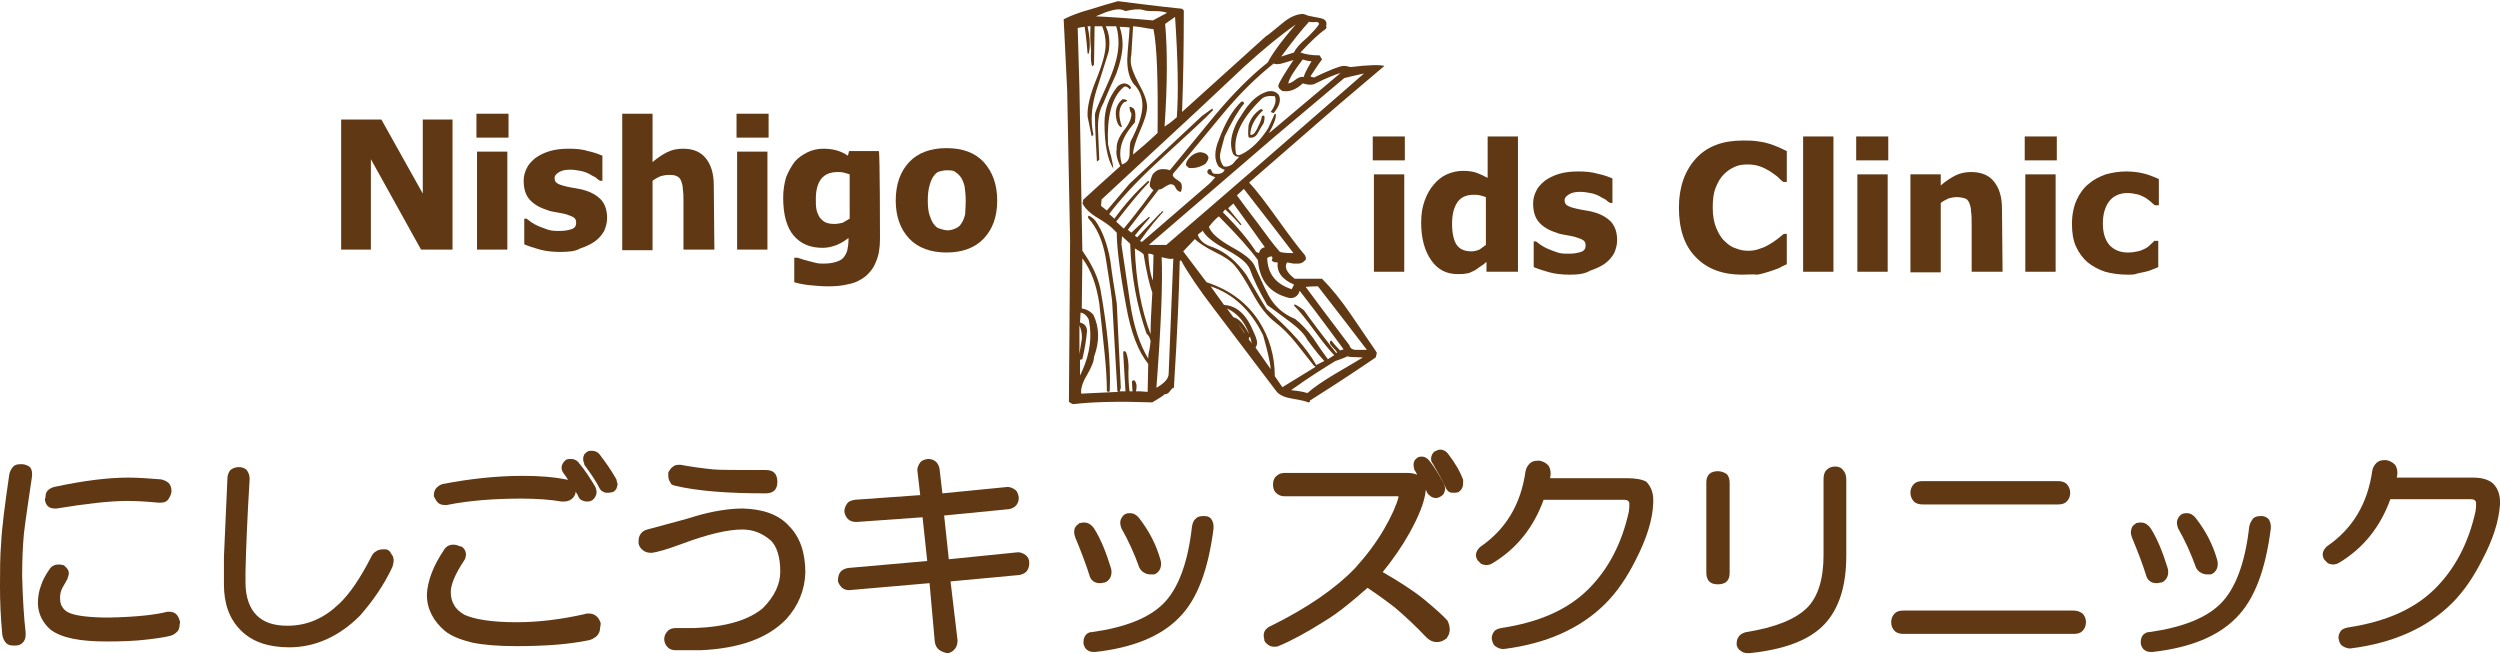 <?xml version="1.0" encoding="utf-8"?>
<!-- Generator: Adobe Illustrator 27.9.6, SVG Export Plug-In . SVG Version: 9.03 Build 54986)  -->
<svg version="1.1" id="レイヤー_1" xmlns="http://www.w3.org/2000/svg" xmlns:xlink="http://www.w3.org/1999/xlink" x="0px"
	 y="0px" viewBox="0 0 428.7 112.1" style="enable-background:new 0 0 428.7 112.1;" xml:space="preserve">
<style type="text/css">
	.st0{fill:#603813;}
</style>
<g>
	<g>
		<path class="st0" d="M3.8,79.6L3.8,79.6l-0.3,0c-0.5,0-1,0.1-1.3,0.5c-0.3,0.3-0.5,0.8-0.6,1.2l0,0c-0.8,5.5-1.3,9.4-1.4,11.8
			C0,95.4,0,97.9,0,100.6c0,2.5,0.1,5.2,0.4,8.3v0v0c0.1,0.5,0.3,1,0.6,1.3c0.3,0.4,0.8,0.5,1.3,0.5l0.2,0l0,0h0h0.1l0,0
			c0.5,0,0.9-0.1,1.3-0.5c0.4-0.4,0.5-0.9,0.5-1.4l0-0.3l0,0l0,0c-0.3-2.6-0.5-5.8-0.6-9.7c0-2.7,0.1-5.1,0.3-7.3
			c0.3-2.5,0.8-5.8,1.4-9.9v0v0l0-0.3c0-0.5-0.1-1-0.5-1.3C4.7,79.8,4.2,79.6,3.8,79.6z"/>
		<path class="st0" d="M25,109.6L25,109.6L25,109.6z"/>
		<path class="st0" d="M7.7,85.6L7.7,85.6L7.7,85.6L7.7,85.6c0,0.4,0.2,0.9,0.5,1.2c0.3,0.3,0.8,0.4,1.2,0.4l0.3,0h0h0
			c4.9-0.8,9-1.3,12.2-1.3c1.4,0,3.2,0.1,5.3,0.3l0,0l0.3,0c0.5,0,1-0.1,1.3-0.5s0.5-0.8,0.6-1.3l0,0l0,0l0,0l0,0l0-0.3
			c0-0.5-0.2-1-0.5-1.3c-0.4-0.3-0.8-0.5-1.3-0.6l0,0h0c-2.4-0.2-4.2-0.3-5.6-0.3c-3.4,0-7.6,0.5-12.7,1.6h0h0
			c-0.4,0.1-0.8,0.3-1.1,0.6c-0.3,0.3-0.4,0.7-0.4,1.2L7.7,85.6L7.7,85.6z"/>
		<path class="st0" d="M30.8,106.4c-0.1-0.4-0.3-0.8-0.6-1.1c-0.3-0.3-0.8-0.4-1.2-0.4l-0.3,0h0l0,0c-1.9,0.5-5.2,0.9-10,1
			c-3.3,0-5.7-0.3-6.8-0.8c-0.5-0.2-0.9-0.5-1.2-1c-0.3-0.4-0.4-0.9-0.4-1.6c0-0.6,0.1-1.1,0.4-1.7c0.4-0.7,0.7-1.2,0.9-1.6l0,0
			l0-0.1c0.1-0.3,0.2-0.5,0.2-0.8c0-0.3-0.1-0.6-0.3-0.8c-0.2-0.3-0.4-0.4-0.6-0.6l-0.1,0l-0.1,0c-0.2-0.1-0.4-0.1-0.7-0.1
			c-0.6,0-1.2,0.3-1.5,0.8v0l0,0c-0.7,1-1.2,1.9-1.5,2.9l0,0c0,0,0,0,0,0v0l0,0c-0.3,0.8-0.5,1.8-0.5,2.9c0,1.8,0.8,3.4,2.2,4.6l0,0
			l0,0c1.9,1.4,5,2,9.6,2c2.7,0,4.9-0.1,6.6-0.3l0,0c1.8-0.2,3.3-0.4,4.4-0.7h0h0c0.4-0.1,0.8-0.4,1.1-0.7c0.3-0.3,0.4-0.8,0.4-1.2
			C30.9,106.8,30.9,106.6,30.8,106.4L30.8,106.4z"/>
		<path class="st0" d="M66.2,94.2L66.2,94.2l-0.1,0l-0.4,0c-0.5,0-0.9,0.1-1.3,0.4c-0.4,0.2-0.6,0.6-0.8,1l0,0
			c-1.8,3.5-3.6,6.2-5.4,7.9l0,0l0,0c-2.6,2.5-5.5,3.8-8.9,3.8c-2.4,0-4.1-0.6-5.3-1.8l0,0c-1.2-1.2-1.9-3.1-1.9-5.6v-2
			c0.1-4,0.3-9.1,0.7-15.6l0,0l0-0.3c0-0.5-0.2-1-0.5-1.4c-0.4-0.4-0.9-0.5-1.4-0.5c-0.5,0-1,0.2-1.4,0.5C39.2,81,39,81.5,39,82v0v0
			l-0.6,13.5v4.7c0,3.3,0.9,5.9,2.9,7.9c2,2,4.8,2.9,8.3,2.9c4.5,0,8.6-1.9,12.1-5.4l0,0l0,0c2.3-2.6,4.2-5.4,5.6-8.4l0,0l0,0
			c0.1-0.4,0.2-0.7,0.2-1.1c0-0.4-0.1-0.8-0.4-1.1C66.9,94.5,66.6,94.3,66.2,94.2z"/>
		<path class="st0" d="M103,106.8L103,106.8c-0.2-0.5-0.4-0.9-0.8-1.2c-0.4-0.3-0.8-0.4-1.3-0.4c-0.2,0-0.4,0-0.6,0.1h0h0
			c-4,0.9-7.9,1.4-11.7,1.4c-4.3,0-7.3-0.5-9-1.3c-0.8-0.5-1.4-1-1.7-1.6c-0.4-0.6-0.6-1.4-0.6-2.3c0-1.2,0.7-3,2.3-5.4l0,0
			c0.2-0.3,0.3-0.7,0.3-1c0-0.6-0.3-1.1-0.8-1.4l-0.1,0l-0.1,0c-0.4-0.2-0.8-0.3-1.2-0.3c-0.6,0-1.2,0.3-1.5,0.8l0,0l0,0
			c-1.9,2.8-2.9,5.4-3,7.8c0,2.4,1.1,4.5,3.1,6.2l0,0l0,0c1.1,0.9,2.7,1.5,4.7,2c2,0.4,4.5,0.6,7.5,0.6c4.9,0,9-0.3,12.4-1h0h0
			c0.6-0.1,1-0.4,1.4-0.7c0.4-0.4,0.6-0.9,0.6-1.4C103,107.2,103,107.1,103,106.8L103,106.8z"/>
		<path class="st0" d="M105.7,82.2L105.7,82.2c-0.9-1.6-1.9-3-2.9-4.3l0,0l0,0c-0.3-0.4-0.8-0.6-1.3-0.6c-0.2,0-0.5,0-0.7,0.1l0,0
			l0,0c-0.2,0.1-0.4,0.3-0.6,0.5c-0.1,0.2-0.2,0.5-0.2,0.8c0,0.3,0.1,0.6,0.2,0.9l0,0.1l0,0c1.1,1.5,2,2.8,2.6,4v0v0
			c0.1,0.2,0.3,0.5,0.6,0.6c0.3,0.2,0.5,0.2,0.8,0.2c0.2,0,0.4,0,0.7-0.1l0.1,0l0.1,0c0.3-0.2,0.5-0.4,0.6-0.6s0.2-0.6,0.2-0.9
			C105.8,82.8,105.8,82.6,105.7,82.2L105.7,82.2z"/>
		<path class="st0" d="M75.1,86.2c0.3,0.3,0.8,0.4,1.2,0.4l0.3,0h0h0c4-0.8,8.3-1.1,12.9-1.1c2.7,0,5,0.2,6.8,0.5h0h0l0.4,0
			c0.4,0,0.9-0.1,1.3-0.4c0.4-0.3,0.6-0.7,0.7-1.1l0,0v0l0-0.2c0.2,0.3,0.4,0.6,0.5,0.9v0l0,0c0.1,0.2,0.3,0.5,0.6,0.6
			s0.5,0.2,0.8,0.2c0.2,0,0.5,0,0.7-0.1l0,0l0,0c0.3-0.1,0.5-0.3,0.7-0.6c0.2-0.3,0.3-0.6,0.3-0.9c0-0.3-0.1-0.6-0.2-0.9l0,0l0,0
			c-0.9-1.5-1.8-2.9-2.9-4.2l0,0l0,0c-0.3-0.4-0.8-0.6-1.3-0.6c-0.2,0-0.5,0-0.7,0.1l-0.1,0l-0.1,0.1c-0.4,0.3-0.7,0.8-0.7,1.3
			c0,0.3,0.1,0.6,0.3,0.9l0,0l0,0c0.3,0.4,0.6,0.8,0.8,1.2c-0.1,0-0.3-0.1-0.4-0.1l0,0h0c-2-0.4-4.4-0.6-7.4-0.6
			c-4.4,0-9,0.5-13.7,1.4h0l0,0c-0.4,0.1-0.8,0.4-1.1,0.7c-0.3,0.4-0.4,0.8-0.4,1.2V85l0,0.1C74.6,85.5,74.8,85.9,75.1,86.2z"/>
		<path class="st0" d="M115.8,83.3L115.8,83.3L115.8,83.3c3.8,0.9,8.9,1.3,15.5,1.3c0.5,0,1.1-0.1,1.5-0.5c0.4-0.4,0.5-0.9,0.5-1.5
			c0-0.5-0.1-1.1-0.5-1.5c-0.4-0.4-0.9-0.5-1.5-0.5c-4.7,0-7.7,0-8.9-0.1l0,0l0,0c-2.1-0.2-4.1-0.5-5.7-0.8h0h0l-0.3,0
			c-0.4,0-0.8,0.1-1.1,0.4c-0.3,0.2-0.5,0.6-0.7,0.9l0,0.1l0,0.1l0,0.4c0,0.4,0.1,0.8,0.4,1.2C115,83,115.3,83.2,115.8,83.3z"/>
		<path class="st0" d="M127.4,87.2L127.4,87.2L127.4,87.2c-2.3,0-5,0.4-8.1,1.3h0h0c-1.5,0.5-4.3,1.2-8.3,2.3l0,0
			c-0.4,0.1-0.8,0.3-1.1,0.7c-0.3,0.4-0.4,0.8-0.4,1.3l0,0.4v0l0,0c0.1,0.5,0.4,0.9,0.8,1.2c0.4,0.3,0.9,0.4,1.4,0.4h0h0
			c1-0.1,2.7-0.6,5.4-1.6l0,0l0,0c4.3-1.6,7.7-2.4,10.2-2.4c1.8,0,3.4,0.6,4.9,1.9c1,1,1.6,2.8,1.6,5.3c0,2.2-1,4.3-3,6.3
			c-2.4,2-6.2,3.2-11.7,3.4h-3.2c-0.5,0-1,0.1-1.4,0.5c-0.4,0.4-0.6,0.9-0.6,1.4c0,0.5,0.2,1,0.6,1.4c0.4,0.4,0.9,0.5,1.4,0.5h4.3h0
			c6.5-0.3,11.4-2,14.6-5.3l0,0v0c2.1-2.3,3.2-5,3.3-8v0v0c0-3.4-0.9-6.1-2.8-8C133.5,88.2,130.8,87.3,127.4,87.2z"/>
		<path class="st0" d="M175.9,95.2c-0.4-0.3-0.9-0.5-1.3-0.5h0l-11.9,1.2l-0.8-7.5l11.2-1.1h0c0.4-0.1,0.9-0.3,1.2-0.7
			c0.3-0.4,0.4-0.8,0.4-1.3v0v0c-0.1-0.5-0.2-1-0.6-1.3c-0.4-0.3-0.9-0.5-1.3-0.5h0l-11.2,1.1l-0.5-4.3v0c-0.1-0.4-0.3-0.9-0.7-1.2
			c-0.4-0.3-0.8-0.4-1.3-0.4h0h0c-0.5,0.1-1,0.2-1.3,0.6c-0.3,0.4-0.5,0.9-0.5,1.3v0l0.5,4.3l-11.2,0.8h0c-0.5,0.1-1,0.2-1.3,0.6
			c-0.3,0.4-0.5,0.9-0.5,1.3v0.1l0,0.1c0.1,0.5,0.3,0.9,0.6,1.2c0.3,0.3,0.8,0.5,1.3,0.5l0.3,0l0,0l11.2-0.8l0.8,7.5l-13.6,1.2h0
			c-0.5,0.1-1,0.3-1.3,0.7c-0.3,0.4-0.4,0.9-0.4,1.4v0.1l0,0.1c0.1,0.4,0.4,0.8,0.7,1.1c0.4,0.3,0.8,0.4,1.2,0.4h0l13.8-1.2
			l0.9,10.1v0c0.1,0.5,0.3,1,0.7,1.3c0.4,0.3,0.9,0.5,1.4,0.6l0.1,0l0.1,0c0.5-0.1,0.9-0.4,1.2-0.8c0.3-0.4,0.4-0.9,0.4-1.4v0
			L163,99.7l11.8-1.1h0c0.5-0.1,1-0.3,1.3-0.7c0.3-0.4,0.4-0.9,0.4-1.4v0v0C176.5,96,176.3,95.5,175.9,95.2z"/>
		<path class="st0" d="M192.3,90.6L192.3,90.6c1.2,2.1,2.2,4.3,3.1,6.8l0,0l0,0c0.2,0.3,0.4,0.6,0.8,0.8c0.3,0.2,0.7,0.3,1.1,0.3
			c0.1,0,0.3,0,0.4,0l0.1,0l0.1,0c0.4-0.1,0.7-0.4,0.9-0.7c0.2-0.3,0.3-0.7,0.3-1.1c0-0.2,0-0.4-0.1-0.7v0v0
			c-0.7-2.5-1.9-4.9-3.7-7.2v0l0,0c-0.4-0.5-0.9-0.8-1.5-0.8c-0.2,0-0.5,0-0.7,0.1l0,0l0,0c-0.3,0.1-0.5,0.3-0.7,0.6
			c-0.2,0.3-0.3,0.6-0.3,0.9C192.1,90,192.2,90.3,192.3,90.6L192.3,90.6z"/>
		<path class="st0" d="M206.6,88.5L206.6,88.5L206.6,88.5l-0.3,0c-0.5,0-1,0.1-1.3,0.5c-0.4,0.3-0.5,0.8-0.6,1.3l0,0
			c-0.7,6.3-2.4,10.7-4.9,13.2c-2.5,2.5-6.6,4.1-12.3,4.9l-0.1,0l-0.1,0c-0.4,0.1-0.7,0.3-0.9,0.6s-0.3,0.7-0.3,1l0,0.4l0,0v0
			c0.1,0.4,0.3,0.9,0.7,1.1c0.4,0.3,0.8,0.3,1.3,0.3h0h0c6.3-0.7,11.2-2.6,14.4-5.9c3.1-3.1,5-8.2,5.9-15.3l0,0l0,0l0-0.3
			c0-0.4-0.1-0.9-0.4-1.3C207.5,88.7,207.1,88.5,206.6,88.5z"/>
		<path class="st0" d="M186.8,98.6c0.1,0.4,0.3,0.8,0.6,1c0.3,0.3,0.8,0.4,1.2,0.4c0.2,0,0.4,0,0.6-0.1l0.1,0l0.1,0
			c0.4-0.1,0.7-0.4,0.9-0.7c0.2-0.3,0.3-0.7,0.3-1.1c0-0.2,0-0.4-0.1-0.7v0v0c-0.8-2.6-1.7-4.9-2.9-6.8l0,0l0,0
			c-0.2-0.3-0.4-0.5-0.7-0.7c-0.3-0.2-0.6-0.3-1-0.3c-0.2,0-0.4,0-0.7,0.1l-0.1,0l-0.1,0.1c-0.3,0.2-0.5,0.4-0.6,0.6
			c-0.2,0.3-0.2,0.6-0.2,0.9s0.1,0.6,0.2,0.9v0v0C185.4,94.6,186.2,96.7,186.8,98.6L186.8,98.6z"/>
		<path class="st0" d="M248.2,106.4L248.2,106.4c-0.9-1-2.3-2.2-4.1-3.7l0,0c-2-1.6-4.4-3.1-7-4.6c1.8-2.2,3.3-4.4,4.6-6.7l0,0
			c1.6-2.9,2.6-5.3,2.8-7.4v0l0,0c0,0,0.1,0.1,0.1,0.2l0,0c0.1,0.3,0.3,0.6,0.6,0.8c0.2,0.2,0.6,0.4,1,0.4c0.3,0,0.6-0.1,0.9-0.3
			l0,0l0,0c0,0,0,0,0,0l0,0c0.2-0.1,0.4-0.3,0.5-0.5c0.1-0.2,0.2-0.5,0.2-0.8c0-0.3-0.1-0.6-0.2-0.9l0,0l0,0
			c-0.8-1.4-1.6-2.8-2.5-3.9c-0.3-0.4-0.8-0.7-1.2-0.7c-0.2,0-0.5,0-0.7,0.1l0,0l0,0c-0.2,0.1-0.4,0.3-0.6,0.5
			c-0.1,0.2-0.2,0.5-0.2,0.7s0,0.5,0.1,0.7l0,0.1l0,0.1c0.2,0.3,0.4,0.6,0.5,0.9c-0.5-0.2-1-0.3-1.6-0.3h-21.2c-0.5,0-1,0.2-1.4,0.6
			c-0.4,0.4-0.5,0.9-0.5,1.4c0,0.5,0.1,1,0.5,1.4c0.4,0.4,0.9,0.6,1.4,0.6h19.4l0.2,0l0,0l0,0l0,0.2c-0.3,1.2-1.1,3.1-2.5,5.5l0,0
			c-1.4,2.4-3.1,4.6-5,6.7c-3.4,3.5-8.2,6.8-14.5,9.9l0,0l0,0c-0.3,0.1-0.6,0.4-0.8,0.6c-0.2,0.3-0.3,0.6-0.3,0.9
			c0,0.2,0,0.4,0.1,0.7l0,0.1l0,0.1c0.1,0.3,0.4,0.6,0.7,0.8c0.3,0.2,0.6,0.3,1,0.3c0.2,0,0.5,0,0.7-0.1l0,0l0,0
			c2.2-0.9,4.8-2.3,7.8-4.2l0,0c2.5-1.5,4.9-3.5,7.5-5.8c1.8,1.2,3.3,2.3,4.6,3.3c1.9,1.6,3.7,3.3,5.5,5.2l0,0l0,0
			c0.5,0.5,1.1,0.8,1.8,0.8c0.6,0,1.1-0.2,1.6-0.6l0.1,0l0-0.1c0.3-0.4,0.5-0.9,0.5-1.4C248.6,107.5,248.5,107,248.2,106.4
			L248.2,106.4z"/>
		<path class="st0" d="M248.3,77.8L248.3,77.8L248.3,77.8c-0.3-0.4-0.8-0.7-1.3-0.7c-0.3,0-0.6,0.1-0.9,0.3l-0.1,0l-0.1,0.1
			c-0.3,0.3-0.5,0.7-0.5,1.2c0,0.3,0.1,0.6,0.3,0.8l0,0c0.8,1.4,1.6,2.8,2.2,4.1l0,0c0.1,0.3,0.3,0.5,0.5,0.7
			c0.3,0.2,0.6,0.2,0.9,0.2c0.2,0,0.5,0,0.7-0.1l0.1,0l0.1-0.1c0.3-0.2,0.5-0.5,0.6-0.8c0.1-0.3,0.1-0.6,0.1-1v-0.1l0-0.1
			C250.4,80.9,249.6,79.5,248.3,77.8z"/>
		<path class="st0" d="M244.1,102.8L244.1,102.8L244.1,102.8z"/>
		<path class="st0" d="M279,82h-13.2l0.1-0.6l0-0.1v-0.1c0-0.5-0.1-1.1-0.5-1.5c-0.4-0.4-0.9-0.6-1.4-0.7h0l-0.3,0
			c-0.5,0-1,0.1-1.4,0.5c-0.4,0.4-0.6,0.8-0.7,1.3v0v0c-0.8,5.7-3.4,10-7.8,13l0,0l0,0c-0.4,0.4-0.7,0.8-0.7,1.4
			c0,0.3,0.1,0.6,0.3,0.9l0,0l0,0c0.2,0.2,0.4,0.4,0.6,0.6c0.3,0.1,0.6,0.2,0.8,0.2c0.4,0,0.8-0.1,1.1-0.3l0,0l0,0
			c4.2-2.5,7.1-6.2,8.8-10.9h13.7c0.5,0,0.7,0.1,0.8,0.2c0.1,0.1,0.2,0.2,0.2,0.5c0,0.3,0,0.8-0.1,1.4c-1.2,5.4-3.5,9.8-6.9,13.2
			c-3.5,3.5-8.4,5.7-15,6.7l0,0c-0.4,0.1-0.9,0.2-1.2,0.6c-0.3,0.4-0.4,0.8-0.4,1.2v0v0c0.1,0.5,0.2,1,0.6,1.3
			c0.4,0.3,0.9,0.5,1.4,0.5h0h0c7.3-0.9,13.2-3.5,17.5-7.8c2-2,3.7-4.5,5.2-7.5l0,0c1.8-3.5,2.9-6.8,3-9.8l0,0c0-0.2,0-0.3,0-0.5
			c0-1.2-0.4-2.3-1.2-3.1C281.6,82.2,280.4,82,279,82z"/>
		<path class="st0" d="M314.7,80c-0.6,0-1.1,0.2-1.5,0.6c-0.4,0.4-0.5,1-0.5,1.6v13c0,4.2-1,7.2-2.8,9c-2,2-5.5,3.4-10.5,4.2l0,0
			c-0.4,0.1-0.9,0.3-1.2,0.7c-0.3,0.4-0.4,0.8-0.4,1.3v0.1l0,0.1c0.1,0.4,0.3,0.8,0.7,1c0.3,0.3,0.8,0.4,1.2,0.4l0.3,0l0,0
			c5.9-0.6,10.3-2.2,12.9-5c2.5-2.7,3.7-6.6,3.7-11.7v-13c0-0.6-0.1-1.2-0.5-1.6C315.8,80.2,315.3,80,314.7,80z"/>
		<path class="st0" d="M294.6,80.8c-0.5,0-1.1,0.1-1.5,0.5c-0.4,0.4-0.5,0.9-0.5,1.5v15.4c0,0.5,0.1,1.1,0.5,1.5
			c0.4,0.4,0.9,0.5,1.5,0.5c0.5,0,1.1-0.1,1.5-0.5c0.4-0.4,0.5-0.9,0.5-1.5V82.8c0-0.5-0.1-1.1-0.5-1.5
			C295.7,81,295.1,80.8,294.6,80.8z"/>
		<path class="st0" d="M329.7,86.5h23.2c0.6,0,1.1-0.1,1.5-0.5c0.4-0.4,0.6-0.9,0.6-1.5c0-0.5-0.2-1.1-0.6-1.5
			c-0.4-0.4-1-0.5-1.5-0.5h-23.2c-0.6,0-1.1,0.1-1.5,0.5c-0.4,0.4-0.6,0.9-0.6,1.5c0,0.5,0.2,1.1,0.6,1.5
			C328.6,86.4,329.2,86.5,329.7,86.5z"/>
		<path class="st0" d="M355.6,104.7h-29.2c-0.6,0-1.1,0.1-1.5,0.5c-0.4,0.4-0.6,0.9-0.6,1.5s0.2,1.1,0.6,1.5c0.4,0.4,1,0.5,1.5,0.5
			h29.2c0.6,0,1.1-0.1,1.5-0.5c0.4-0.4,0.6-0.9,0.6-1.5s-0.2-1.1-0.6-1.5C356.7,104.9,356.2,104.7,355.6,104.7z"/>
		<path class="st0" d="M373.5,90.6L373.5,90.6c1.2,2.1,2.2,4.3,3.1,6.8l0,0l0,0c0.2,0.3,0.4,0.6,0.8,0.8c0.3,0.2,0.7,0.3,1.1,0.3
			c0.1,0,0.3,0,0.4,0l0.1,0l0.1,0c0.4-0.1,0.7-0.4,0.9-0.7s0.3-0.7,0.3-1.1c0-0.2,0-0.4-0.1-0.7v0v0c-0.7-2.5-1.9-4.9-3.7-7.2v0l0,0
			c-0.4-0.5-0.9-0.8-1.5-0.8c-0.2,0-0.5,0-0.7,0.1l0,0l0,0c-0.3,0.1-0.5,0.3-0.7,0.6c-0.2,0.3-0.3,0.6-0.3,0.9
			C373.3,90,373.4,90.3,373.5,90.6L373.5,90.6z"/>
		<path class="st0" d="M368,98.6c0.1,0.4,0.3,0.8,0.6,1c0.3,0.3,0.8,0.4,1.2,0.4c0.2,0,0.4,0,0.6-0.1l0.1,0l0.1,0
			c0.4-0.1,0.7-0.4,0.9-0.7c0.2-0.3,0.3-0.7,0.3-1.1c0-0.2,0-0.4-0.1-0.7v0v0c-0.8-2.6-1.7-4.9-2.9-6.8l0,0l0,0
			c-0.2-0.3-0.4-0.5-0.7-0.7c-0.3-0.2-0.6-0.3-1-0.3c-0.2,0-0.4,0-0.7,0.1l-0.1,0l-0.1,0.1c-0.3,0.2-0.5,0.4-0.6,0.6
			s-0.2,0.6-0.2,0.9s0.1,0.6,0.2,0.9v0v0C366.6,94.6,367.4,96.7,368,98.6L368,98.6z"/>
		<path class="st0" d="M387.9,88.5L387.9,88.5L387.9,88.5l-0.3,0c-0.5,0-1,0.1-1.3,0.5s-0.5,0.8-0.6,1.3l0,0
			c-0.7,6.3-2.4,10.7-4.9,13.2c-2.5,2.5-6.6,4.1-12.3,4.9l-0.1,0l-0.1,0c-0.3,0.1-0.7,0.3-0.9,0.6c-0.2,0.3-0.3,0.7-0.3,1l0,0.4v0
			l0,0c0.1,0.4,0.3,0.9,0.7,1.1c0.4,0.3,0.8,0.3,1.3,0.3h0h0c6.3-0.7,11.2-2.6,14.4-5.9c3.1-3.1,5-8.2,5.9-15.3l0,0l0,0l0-0.3
			c0-0.4-0.1-0.9-0.4-1.3C388.7,88.7,388.3,88.5,387.9,88.5z"/>
		<path class="st0" d="M428.7,86.5c0-0.2,0-0.3,0-0.5c0-1.2-0.4-2.3-1.2-3.1c-0.8-0.7-2-1-3.4-1h-13.1l0.1-0.6l0-0.1v-0.1
			c0-0.5-0.1-1.1-0.5-1.5c-0.4-0.4-0.9-0.6-1.4-0.7l0,0l0,0l-0.3,0c-0.5,0-1,0.1-1.4,0.5c-0.4,0.4-0.6,0.8-0.7,1.3v0v0
			c-0.8,5.7-3.4,10-7.8,13l0,0l0,0c-0.4,0.4-0.7,0.8-0.7,1.4c0,0.3,0.1,0.6,0.3,0.9l0,0l0,0c0.2,0.2,0.4,0.4,0.6,0.6
			c0.3,0.1,0.6,0.2,0.8,0.2c0.4,0,0.8-0.1,1.1-0.3l0,0l0,0c4.2-2.5,7.1-6.2,8.8-10.9h13.7c0.5,0,0.7,0.1,0.8,0.2s0.2,0.2,0.2,0.5
			c0,0.3,0,0.8-0.1,1.4c-1.2,5.4-3.5,9.8-6.9,13.2c-3.5,3.5-8.4,5.7-15,6.7l0,0c-0.4,0.1-0.9,0.2-1.2,0.6c-0.3,0.4-0.4,0.8-0.4,1.2
			v0v0c0.1,0.5,0.2,1,0.6,1.3c0.4,0.3,0.9,0.5,1.4,0.5h0h0c7.3-0.9,13.2-3.5,17.5-7.8c2-2,3.7-4.5,5.2-7.5l0,0
			C427.4,92.7,428.5,89.5,428.7,86.5L428.7,86.5z"/>
	</g>
	<g>
		<g>
			<path class="st0" d="M237.4,11.3l-7.9,6.7l-15.3,13.3c1.3,1.4,2.9,3.5,4.9,6.3s3.6,4.9,4.7,6.2c0.2,0.5,0.2,0.8-0.1,0.9
				c-0.2,0.3-0.5,0.4-0.9,0.5c-0.2,0-0.5,0-1,0c-0.6-0.1-1-0.2-1.1-0.2c-0.1,0.2-0.2,0.4-0.2,0.7c0,0.6,0.5,1.3,1.5,2.1h4.7
				c1.6,1.6,3.3,3.7,5,6.2c2.9,4.3,4.4,6.4,4.4,6.5c0,0.1-0.1,0.4-0.2,0.8c-2.5,1.7-6.2,4.2-11.3,7.4c0.1,0.2,0,0.3-0.3,0.3
				c-0.3-0.2-1.3-0.4-3-0.7c-1.2-0.2-2.1-0.7-2.5-1.3l-10.6-14c-2.6-3.4-4.5-6.2-5.7-8.4l-0.2,0.2c-0.1,4.9-0.4,12.1-1,21.7
				c-0.2,0-0.4,0.2-0.7,0.6s-0.5,0.5-0.9,0.5c-0.1,0.2-0.8,0.6-2.1,1.4c-5.7-0.2-10.2-0.1-13.5,0.3c-0.3,0-0.5-0.2-0.8-0.4l0.2-27.7
				l-0.5-25.7l-0.6-12.2c1.2-0.6,2.7-1.2,4.6-1.7c1.6-0.5,3.2-1,4.7-1.4c2.5,0.3,6.1,0.8,11,1.3l0.3,0.3c0,6.3-0.1,12.1-0.3,17.4
				l14.4-13c0.1,0,1.1-0.8,2.9-2.3c1.2-1,2.4-1.5,3.4-1.5c0.2,0,0.4,0.1,0.7,0.2c0.1,0.1,0.8,0.2,2.3,0.5c0.9,0.2,1.2,0.6,1,1.4
				c0.1,0.1,0.1,0.3-0.1,0.5c-1.2,0.8-2.6,2.2-4.3,4c0.8,0.3,1.9,0.5,3.3,0.5l0.4,0.7c-0.5,0.6-1.1,1.6-2,2.9l0.6,0.2
				c2.7-1.3,4.5-2,5.1-2c0.4,0,0.8,0.1,1.2,0.2C234.8,11.1,236.7,11.1,237.4,11.3z M196.9,62.4c-1.7-2.1-3-5.4-3.8-10
				c-1.1-5.9-1.6-10.1-1.6-12.5l-0.8-0.8c-0.4-0.4-1.4-1.1-2.9-2c-1.2-0.8-1.9-1.6-2.2-2.3c0.1-0.1,0.2-0.3,0.1-0.5
				c1.4-1.3,3.6-3.3,6.4-5.8c-0.5-1.1-0.8-2.1-0.6-3c-0.1-0.8,0.3-1.9,1.2-3.1c1-1.2,1.4-2.3,1.3-3c-0.2-0.2-0.3-0.6-0.3-1.1
				c0.2,0,0.4,0.1,0.7,0.3c0.3,0.4,0.4,1.2,0.2,2.4c-1.6,1.8-2.5,3.5-2.5,5.3c0,0.7,0.1,1.3,0.3,1.9c0.9-0.3,1.3-0.9,1.3-1.8
				c0-1.3,0.1-2,0.2-2.2c1.3-2.5,2-4.5,2-6.1c0-1.5-0.5-2.7-1.5-3.7c-0.8-1.1-1.1-2.5-1.1-4.2c0-0.6,0.1-1.6,0.2-2.8
				s0.2-2.2,0.2-2.7c-0.4,0-1-0.1-1.7-0.1c0.3,0.9,0.5,1.9,0.5,3c0,1.4-0.4,3.2-1.1,5.1c-0.8,1.7-1.5,3.3-2.2,5
				c-0.7,1.2-1,2.8-0.9,4.8l0.2,4.9l-0.4,0.3c-0.3-5.2-0.4-8-0.3-8.3c0.1-0.5,1-2.5,2.5-5.9c1-2.4,1.5-4.4,1.5-6.1
				c0-1-0.1-2-0.4-2.9l-1.8,0c0.6,1.2,0.8,2.6,0.5,4.4c-0.6,1.9-1.2,3.8-1.8,5.7c-0.8,2.3-1.1,4.2-1.1,5.9c0,0.9,0.1,1.7,0.3,2.6
				l-0.3,0.3l-0.7-3.4c-0.1-1.6,0.4-3.7,1.5-6.4s1.6-4.7,1.6-6c0-1.1-0.2-2.1-0.6-3.1c-0.3,0-0.7,0-1.3,0l-0.1,6.6l-0.3,0.3
				c-0.2-0.4-0.3-1.3-0.2-2.8c-0.1-0.9-0.2-2.3-0.1-4.1h-0.5c0.4,1.9,0.5,3.5,0.2,4.7h-0.2c-0.1-1.1-0.2-2.6-0.5-4.6
				c-0.3,0-0.7,0.1-1.2,0.2l0.3,10.2l0.5,28c1.7,2.4,2.7,4.6,3.1,6.6c1.2,6.8,1.8,12.6,1.6,17.4l-0.1,0.2c-0.2,0-0.3,0-0.4-0.2
				c0-1.5-0.1-3.7-0.4-6.6c-0.3-2.8-0.6-5.6-0.9-8.4c-0.5-3.2-1.4-5.7-2.9-7.7l-0.1,8.6c0.8,0.1,1.5,0.5,2,1.1
				c1,2.1,1.1,4.5,0.1,7.2c0,0.7-0.4,1.7-1.2,3.1c-0.8,1.3-1.1,2.4-1,3.2l6.3-0.3l-0.1-0.2c-0.2-3.4-0.5-8.5-0.9-15.4
				c-0.3-2.5-0.7-4.9-1.1-7.4c-0.5-2.9-1.5-5.2-3-6.8V37c0.3,0,0.7,0.3,1.2,0.8c1.2,1.7,2.1,4,2.6,6.9c0.3,2.4,0.7,4.9,1.1,7.3
				l0.7,14.5l-0.2,0.6c0.6,0,1,0,1,0l-0.4-6.6l0.1-0.3c0.2,0,0.3,0.1,0.4,0.2c0.3,0.8,0.5,1.9,0.4,3.3c0,1.6,0.1,2.7,0.2,3.4h0.5
				l-0.1-1.7c0.1-0.1,0.2-0.2,0.4-0.2c0.4,0.4,0.5,1,0.3,1.9c0.5,0,1.1,0,2,0.1L196.9,62.4z M186.9,56.1c-0.1-0.9-0.2-1.4-0.3-1.5
				c-0.3-0.5-0.7-0.9-1.3-1l-0.1,1.7c0.8,0.2,1.2,0.7,1.2,1.5c-0.1,1.1-0.3,2.7-0.8,4.8l-0.4,0.1v2.7
				C186.6,61.6,187.2,58.8,186.9,56.1z M185.1,60.7c0.1-0.8,0.3-1.7,0.4-2.5c0.1-0.9-0.1-1.7-0.4-2.4V60.7z M200.7,1.9
				c-0.1,0.1-0.3,0.2-0.6,0.3c-0.5-0.2-1.2-0.3-2.1-0.3c-0.9,0-1.5,0-2-0.2c-0.8-0.2-1.7-0.1-3,0.2c-0.4-0.2-0.8-0.3-1.2-0.3
				c-0.5,0-1.3,0.2-2.2,0.5c-0.9,0.4-1.5,0.6-1.7,0.7c2.2,0.1,5.4,0.3,9.8,0.7L200.7,1.9z M222.2,4.2c-2.6,1.8-5.5,4.2-8.7,7.1
				c-2.7,2.5-5.4,5.1-8.1,7.6l-16.5,15.3l-0.1,1.1l1,0.8l3.9-4.6l12.4-11.6l1.8-1.3l0.1,0.3c-1.2,1.3-4.4,4.2-9.4,8.8
				c-3.8,3.5-6.6,6.6-8.4,9l0.9,0.8c1.8-2.5,3.7-4.6,5.8-6.5l0.2,0.2c-1.4,1.4-3.3,3.7-5.7,6.8l1.3,1.2c1-1.2,2.7-3.3,5.1-6.6
				c-0.2-0.1-0.4-0.3-0.6-0.6c-0.1-0.3,0-1,0.4-2c0.5-0.7,1.1-1,1.8-1c0.3,0,0.7,0,1.2,0.2c2.6-3.2,5.2-6.3,7.8-9.5
				c3.1-3.7,6.1-6.7,9-9C218,9.5,219.5,7.3,222.2,4.2z M193.9,14.9c0.1,0.2,0,0.3-0.2,0.4c-0.4-0.5-0.8-0.6-1.1-0.3
				c-2,1.8-2.8,5.1-2.6,9.7c0.1,0.4,0.2,1.1,0.5,2c0.2,0.9,0.4,1.7,0.4,2.2c-1-1.6-1.5-4.2-1.5-7.8c0-2.3,0.7-4.3,2.1-6.1
				c0.3-0.4,0.7-0.6,1.2-0.7C193.2,14.3,193.6,14.5,193.9,14.9z M193.3,17.2c-0.1,0.2-0.3,0.3-0.5,0.3c-1,0.8-1.1,2.3-0.4,4.3
				c-0.4,0-0.7-0.4-0.9-1.1c-0.4-1.6-0.1-2.8,1-3.7C192.8,17,193.1,17.1,193.3,17.2z M196.9,61.5c0-0.3,0-0.8,0.2-1.5
				c0.1-0.7,0.2-1.2,0.2-1.5c-0.1-0.5-0.3-1-0.7-1.3c-1.6-4.6-2.6-9.7-2.8-15.4l-1.4-1.3l-0.1,1.4c0.5,3.4,1,6.8,1.5,10.1
				C194.4,55.9,195.4,59,196.9,61.5z M229.9,12.5c-1,0.3-2.5,0.9-4.3,1.8c-0.5,0.3-1.2,0.3-2.2,0c-1.2,1.1-2.3,1.5-3.5,1.3
				c-0.5-0.3-0.7-0.6-0.7-0.9c0.1-0.5,1-2,2.6-4.4l-1.7,0.5c-0.6,0.2-1.2,0.3-1.7,0.1c-2.9,2.3-6,5.3-9.1,9.1
				c-5.1,6.2-7.7,9.3-7.9,9.5c-0.2,0.2-0.3,0.4-0.3,0.5c0,0.2,0.2,0.5,0.7,0.8c0.5,0.3,0.8,0.6,0.8,0.8c0.1,0.3,0.1,0.8-0.1,1.3
				c-0.3,0-0.6-0.2-0.8-0.5c-0.2-0.4-0.3-0.6-0.5-0.7c-0.2-0.1-0.3-0.1-0.5-0.1c-0.2,0-0.5,0.2-0.9,0.4c-0.4,0.3-0.7,0.5-1.1,0.5
				l-5.3,6.9l0.6,0.5c0.6-0.6,1.6-1.5,3-2.7l0.2,0.1c-0.6,0.7-1.5,1.7-2.6,3.1l0.4,0.3l3.9-4.1c0.1,0,0.2-0.1,0.3-0.3
				c0.1-0.1,0.2-0.1,0.3,0c-1,1.1-2.4,2.7-4,5c0.1,0.1,0.2,0.1,0.3,0.2l11.7-10.1l0.9-1l-0.5-0.2c-0.8-0.3-1-0.6-0.8-1
				c0.1-0.2,0.3-0.2,0.4-0.2c0.1,0,0.2,0.1,0.3,0.4c0.1,0.3,0.3,0.4,0.5,0.4c0.9,0.1,1.5-0.1,1.7-0.7c-0.2,0-0.5-0.2-1-0.5
				c-0.8-1.1-0.8-2.7,0-4.6c1.1-3,2.4-5.2,3.9-6.6c0.3,0,0.5,0.2,0.4,0.4c-1,1.2-2.1,3.1-3.3,5.6c-0.5,1.8-0.8,2.9-0.8,3.3
				c0,0.7,0.2,1.3,0.6,1.8c0.5,0.2,1.1,0,1.6-0.4c0.3-0.4,0.7-0.8,1.1-1.2c-0.5,0-0.9-0.2-1.1-0.6c-0.6-1.6-0.3-3.4,0.8-5.5
				c0.9-1.4,1.5-2.4,2-2.9c0.9-1.1,1.9-1.8,3.1-2.2c0.9-0.2,1.5,0,2,0.6c0.4,0.9,0.1,1.9-0.9,3.1c-0.1,0-0.2-0.1-0.5-0.2
				c0.8-1.1,1-2,0.7-2.7c-1-0.1-1.8,0-2.3,0.5c-3.3,3.2-4.8,6.2-4.4,9c0,0.6,0.4,0.8,1.1,0.4c1.6-0.8,3.1-2.3,4.4-4.3
				c0.3-0.6,0.7-1.5,1.2-2.6l0.2,0.1c0,0.8-0.4,1.8-1.2,3.2l0.3-0.2L229.9,12.5z M198.5,22.8c0.1-9-0.1-14.9-0.7-17.8L197,4.9
				c-0.6-0.1-1.5-0.3-2.7-0.4c-0.2,3.3-0.3,4.9-0.3,4.9c-0.1,0.4-0.1,0.8-0.1,1.1c0,0.9,0.5,2.2,1.4,3.9c0.9,1.6,1.4,2.9,1.4,3.9
				s-0.4,2.3-1.2,4.1c-0.8,1.8-1.2,3.2-1.2,4.1C195.4,25.6,196.8,24.4,198.5,22.8z M197.6,50.2c-0.5-1.4-1-3.6-1.5-6.6
				c-0.3-0.3-0.8-0.6-1.5-1c0.2,5.6,1.1,10.5,2.7,14.7C197.3,55.7,197.4,53.3,197.6,50.2z M197.8,43.7c-0.2-0.1-0.5-0.2-0.9-0.2
				c0.1,1.8,0.3,3.4,0.8,4.6L197.8,43.7z M233.9,12.6c-0.8,0.2-1.9,0.4-3.4,0.8l-12,10.1l-21.5,18.5c0.6,0,1.6,0,3,0
				C207.6,35.5,218.9,25.7,233.9,12.6z M201.2,44.3c-0.2,0.2-0.8,0.1-2-0.2c0.2,4.3-0.1,11.8-0.9,22.4c1.4-0.8,2.1-1.6,2.1-2.4
				C200.9,51.2,201.2,44.6,201.2,44.3z M201.8,20.1c0.3-4,0.2-9.8-0.3-17.2l-1.7,1.2c0.4,4.4,0.4,10.3-0.1,17.6
				C200.2,21.4,200.9,20.9,201.8,20.1z M225.6,62.9l-0.3-0.2c-1-1.3-2-2.5-3-3.8c-1.2-1.5-2.4-2.7-3.7-3.7c-1.3-1-2.5-2.5-3.7-4.7
				c-1.3-2.4-2.4-4.1-3.2-5c-0.6-0.7-1.7-1.5-3.4-2.3c-1.6-0.8-2.8-1.6-3.4-2.2l-2,2.1l4,5.3l0.3,0.1c3.8,1.3,6.7,3.5,8.7,6.6
				c1.8,2.8,2.7,6,2.7,9.4l1.3,1.9L225.6,62.9z M207.2,26.9c0.1,0.3-0.1,0.7-0.5,1.2c-1,0.6-1.9,0.8-2.8,0.7c-0.1,0-0.2-0.2-0.5-0.4
				c-0.1-0.5,0.2-1,0.7-1.5s1.2-0.8,1.8-0.8C206.6,26.2,207,26.4,207.2,26.9z M227.1,61.9c-0.5-0.5-1.5-1.7-2.9-3.6
				c-0.5-1-1.6-2.1-3.1-3.2c-2.3-1.7-3.5-2.6-3.8-2.8c-1.4-2.4-2.4-4.5-3-6.2c-0.5-1.1-1.8-2.1-4-3.3s-3.5-2.2-4.1-3.3
				c0,0.1-0.1,0.3-0.4,0.4c-0.2,0.2-0.4,0.3-0.4,0.4c0.4,1.1,1.3,1.7,2.6,2.1c2.3,0.9,4.1,2.5,5.7,4.7c1.2,2,2.3,4,3.5,5.9
				c4,3.5,6.9,6.7,8.5,9.6L227.1,61.9z M230.4,59.9c-1.6-2.2-4.1-5.6-7.5-10c-0.1,0-0.1,0.1-0.1,0.2c-0.3,0.7-0.9,1.1-1.7,1
				c-3.3-0.8-5.1-2.9-5.4-6.5c-1.3-1.8-3.5-4.3-6.7-7.5c-0.5,0.4-1.1,1-1.7,1.8c0.4,1.1,1.7,2.2,3.8,3.4c2.2,1.2,3.5,2.2,4,3.2
				c0.8,1.7,1.5,3.4,2.4,5.1c1,1.9,2.6,3.3,4.6,4.1c1,0.8,2.1,1.9,3.1,3.3c0.8,1.2,1.6,2.4,2.5,3.6l1.1-0.7c-0.9-0.9-2-2.3-3.4-4.2
				c-1.4-1.9-2.5-3.3-3.5-4.3l0.1-0.2c0.1,0,0.7,0.3,1.6,1c1.2,1.7,3,4.1,5.5,7.3h0.2c-0.1-0.3-0.4-0.6-0.7-0.9l-0.5-0.6
				c-0.1-0.3-0.1-0.5,0.2-0.6c0.3,0.4,0.8,1,1.5,1.7L230.4,59.9z M217.9,63.3c-0.1-1.3-0.6-3.3-1.3-5.8c-2.1-4.3-5.1-7.1-9-8.4
				l2.3,3.2c2.2,0.1,3.9,1.7,5.1,4.7c0.2,0.4,0.4,0.9,0.5,1.3c0.1,0.5,0.1,0.9-0.2,1.3L217.9,63.3z M216.9,42.4
				c-1.2-1.7-3-4.2-5.4-7.5l-0.9,0.8l2.3,2.8l-0.2,0.1c-0.5-0.6-1.3-1.5-2.6-2.7l-0.4,0.5c2.6,2.6,4.5,4.9,5.7,6.8l0.5,0.2
				C216,42.9,216.3,42.5,216.9,42.4z M214.7,59c-0.7-3.1-2.1-5.1-4.3-6.1l1.1,1.5c1,0.2,1.9,1.3,2.9,3.3c-0.3,0.2-0.3,0.4-0.2,0.6
				C214.4,58.5,214.6,58.7,214.7,59z M221.8,43.4c-1.8-2.4-4.7-6.1-8.5-11l-1.2,1.1c0.8,1.1,2,2.7,3.6,4.8c1.6,2.2,2.8,3.8,3.7,4.8
				C219.5,43.3,220.3,43.4,221.8,43.4z M213.4,57.1V57l-1.2-1.6L213.4,57.1z M216.7,21.1c-0.3,0.5-0.7,1.1-1,1.7
				c-0.3,0.6-0.8,0.9-1.5,0.8c-0.2-0.1-0.2-0.8-0.1-2.1c0.3-1.1,1-2.1,2.1-2.8c0.1,0,0.3,0.1,0.4,0.2c-1.5,1.4-2.2,2.9-2.2,4.2
				c0.3,0.1,0.6-0.1,0.8-0.4c0.2-0.3,0.4-0.6,0.5-0.9c0.3-0.6,0.6-1.2,0.7-1.9l0.3-0.1C216.9,19.9,216.9,20.3,216.7,21.1z
				 M221.9,48.8c-2.1-0.9-3-2.2-2.8-3.8c-0.3,0-0.7,0-1-0.3c0-0.1,0-0.2,0.1-0.4c0-0.3-0.1-0.4-0.4-0.3c-0.3,0.1-0.5,0.2-0.5,0.3
				c0.1,2.7,1.5,4.4,4.2,5.3L221.9,48.8z M226.2,4.1c-0.1-0.3-0.3-0.4-0.7-0.3c-0.6,0-1,0-1-0.1c-1.2,1.3-2.8,3.3-4.8,6l2.2-0.7
				c0.3-0.7,1-1.5,2.2-2.5C225.1,5.5,225.9,4.7,226.2,4.1z M224.9,10.5c-0.4,0-0.9-0.1-1.5-0.3c-1.4,1.8-2.3,3.2-2.5,4.1
				c0.3,0,0.7-0.2,1.2-0.6c0.5-0.4,1-0.6,1.5-0.5C223.6,12.8,224.1,11.9,224.9,10.5z M233.7,61.3l-2.2-0.1c-0.1,0-0.3-0.1-0.5-0.1
				c0.1,0-0.5,0.3-2,0.8c-1.8,1.1-4.4,2.7-7.6,5c0.9,0.1,1.8,0.2,2.8,0.5c1-0.9,2.6-2,4.6-3.2C231.4,62.7,233,61.7,233.7,61.3z
				 M234.4,60c-1.8-2.4-4.7-6.1-8.4-10.9c-0.5,0-1.2,0-2.1,0.1c1.6,2.2,4.1,5.5,7.5,10c0.1,0.5,0.5,0.8,1.2,0.8
				C233.8,60,234.4,60,234.4,60z"/>
		</g>
		<g>
			<path class="st0" d="M77.6,42.8h-5.4l-8.6-15.5v15.5h-5.1V20.5h6.9l7.1,12.7V20.5h5.1L77.6,42.8L77.6,42.8z"/>
			<path class="st0" d="M87.2,23.6h-5.5v-4.1h5.5V23.6z M87,42.8h-5.2V26H87V42.8z"/>
			<path class="st0" d="M96.1,43.2c-1.2,0-2.4-0.1-3.5-0.4s-2-0.6-2.7-0.9v-4.4h0.4c0.3,0.2,0.5,0.4,0.8,0.6
				c0.3,0.2,0.8,0.5,1.3,0.7c0.5,0.2,1,0.4,1.6,0.6s1.3,0.2,2,0.2c0.7,0,1.4-0.1,2-0.3c0.6-0.2,0.8-0.6,0.8-1.1
				c0-0.4-0.1-0.7-0.4-0.9c-0.3-0.2-0.8-0.4-1.5-0.6c-0.4-0.1-0.9-0.2-1.5-0.3c-0.6-0.1-1.2-0.2-1.6-0.4c-1.3-0.4-2.3-1-3-1.8
				c-0.7-0.8-1-1.9-1-3.2c0-0.8,0.2-1.5,0.5-2.1c0.3-0.7,0.8-1.2,1.5-1.8c0.7-0.5,1.5-0.9,2.5-1.2s2.1-0.4,3.3-0.4
				c1.2,0,2.3,0.1,3.2,0.4c1,0.2,1.8,0.5,2.5,0.8V31h-0.4c-0.2-0.1-0.5-0.3-0.8-0.6c-0.4-0.2-0.8-0.4-1.1-0.6
				c-0.4-0.2-0.9-0.4-1.5-0.5c-0.5-0.1-1.1-0.2-1.7-0.2c-0.8,0-1.4,0.1-1.9,0.4s-0.8,0.6-0.8,1c0,0.4,0.1,0.7,0.4,0.9
				c0.3,0.2,0.8,0.4,1.7,0.6c0.4,0.1,1,0.2,1.6,0.3c0.6,0.1,1.1,0.2,1.7,0.4c1.2,0.4,2.1,1,2.7,1.7c0.6,0.8,0.9,1.7,0.9,3
				c0,0.8-0.2,1.5-0.5,2.2c-0.4,0.7-0.9,1.3-1.6,1.8c-0.7,0.5-1.6,0.9-2.5,1.2C98.7,43.1,97.5,43.2,96.1,43.2z"/>
			<path class="st0" d="M122.5,42.8h-5.3v-8.3c0-0.7,0-1.3-0.1-2c0-0.7-0.2-1.2-0.3-1.5c-0.2-0.4-0.4-0.7-0.8-0.8
				c-0.3-0.2-0.8-0.2-1.4-0.2c-0.4,0-0.9,0.1-1.3,0.2c-0.4,0.2-0.9,0.4-1.4,0.8v11.9h-5.2V19.5h5.2v8.3c0.8-0.7,1.7-1.3,2.5-1.7
				c0.8-0.4,1.7-0.6,2.7-0.6c1.7,0,3,0.5,3.9,1.6c0.9,1.1,1.4,2.6,1.4,4.7L122.5,42.8L122.5,42.8z"/>
			<path class="st0" d="M131.8,23.6h-5.5v-4.1h5.5V23.6z M131.6,42.8h-5.2V26h5.2V42.8z"/>
			<path class="st0" d="M150.9,40.9c0,1.6-0.2,2.9-0.7,4c-0.4,1.1-1.1,1.9-1.8,2.5c-0.8,0.6-1.7,1.1-2.8,1.3
				c-1.1,0.3-2.3,0.4-3.6,0.4c-1.1,0-2.2-0.1-3.2-0.2c-1-0.1-1.9-0.3-2.6-0.5v-4.2h0.6c0.3,0.1,0.6,0.2,0.9,0.3
				c0.4,0.1,0.7,0.2,1.1,0.3c0.4,0.1,0.8,0.2,1.2,0.3c0.4,0.1,0.8,0.1,1.2,0.1c0.9,0,1.6-0.1,2.2-0.3c0.6-0.2,1-0.4,1.3-0.8
				c0.3-0.4,0.5-0.8,0.6-1.2c0.1-0.5,0.2-1.1,0.2-1.8v-0.3c-0.6,0.5-1.3,0.9-2,1.2c-0.8,0.3-1.6,0.5-2.4,0.5c-2.2,0-3.8-0.7-5-2.1
				c-1.2-1.4-1.8-3.6-1.8-6.5c0-1.3,0.2-2.5,0.5-3.5c0.4-1,0.9-1.9,1.5-2.7c0.6-0.7,1.4-1.2,2.2-1.6s1.8-0.6,2.7-0.6
				c0.8,0,1.6,0.1,2.3,0.3c0.7,0.2,1.3,0.5,1.9,0.9l0.2-0.8h5.1C150.9,26,150.9,40.9,150.9,40.9z M145.7,37.5v-7.6
				c-0.3-0.1-0.6-0.2-1-0.3c-0.4-0.1-0.8-0.1-1.1-0.1c-1.2,0-2.2,0.4-2.8,1.2c-0.6,0.8-0.9,1.9-0.9,3.4c0,0.7,0,1.3,0.1,1.8
				c0.1,0.5,0.3,0.9,0.5,1.3c0.3,0.4,0.6,0.7,1,0.9c0.4,0.2,0.9,0.3,1.6,0.3c0.5,0,0.9-0.1,1.4-0.2C144.8,38,145.2,37.8,145.7,37.5z
				"/>
			<path class="st0" d="M171,34.4c0,2.8-0.8,4.9-2.3,6.5s-3.7,2.4-6.4,2.4c-2.7,0-4.9-0.8-6.4-2.4s-2.3-3.8-2.3-6.5
				c0-2.8,0.8-5,2.3-6.6c1.5-1.6,3.7-2.4,6.4-2.4c2.8,0,4.9,0.8,6.4,2.4C170.2,29.5,171,31.6,171,34.4z M165.6,34.4
				c0-1-0.1-1.8-0.2-2.5c-0.2-0.7-0.4-1.2-0.7-1.6c-0.3-0.4-0.7-0.7-1-0.9c-0.4-0.2-0.8-0.2-1.3-0.2c-0.5,0-0.9,0.1-1.3,0.2
				c-0.4,0.1-0.7,0.4-1,0.8c-0.3,0.4-0.5,0.9-0.7,1.6s-0.3,1.5-0.3,2.6s0.1,1.9,0.3,2.5c0.2,0.6,0.4,1.1,0.7,1.5
				c0.3,0.4,0.6,0.7,1,0.8s0.9,0.3,1.4,0.3c0.4,0,0.8-0.1,1.3-0.3c0.4-0.2,0.8-0.4,1-0.8c0.3-0.4,0.5-0.9,0.7-1.6
				C165.5,36.3,165.6,35.5,165.6,34.4z"/>
		</g>
		<g>
			<path class="st0" d="M240.9,27.5h-5.5v-4.1h5.5V27.5z M240.8,46.6h-5.2V29.9h5.2V46.6z"/>
			<path class="st0" d="M260.1,46.6h-5.2v-1.7c-0.3,0.3-0.7,0.6-1.2,0.9c-0.4,0.3-0.8,0.6-1.1,0.7c-0.4,0.2-0.8,0.4-1.2,0.4
				c-0.4,0.1-0.9,0.1-1.5,0.1c-1.9,0-3.4-0.8-4.5-2.4c-1.1-1.6-1.7-3.7-1.7-6.4c0-1.5,0.2-2.7,0.6-3.8c0.4-1.1,0.9-2,1.6-2.8
				c0.6-0.7,1.3-1.3,2.2-1.7c0.9-0.4,1.8-0.6,2.8-0.6c0.9,0,1.6,0.1,2.2,0.3c0.6,0.2,1.2,0.5,2,0.9v-7.1h5.2V46.6z M254.8,42v-8.2
				c-0.3-0.1-0.6-0.2-1-0.3c-0.4-0.1-0.8-0.1-1.1-0.1c-1.2,0-2.2,0.4-2.8,1.3c-0.6,0.9-0.9,2.1-0.9,3.7c0,1.6,0.3,2.9,0.8,3.6
				c0.5,0.7,1.3,1.1,2.5,1.1c0.5,0,0.9-0.1,1.4-0.3C254,42.6,254.4,42.3,254.8,42z"/>
			<path class="st0" d="M269.2,47.1c-1.2,0-2.4-0.1-3.5-0.4s-2-0.6-2.7-0.9v-4.4h0.4c0.3,0.2,0.5,0.4,0.8,0.6s0.8,0.5,1.3,0.7
				c0.5,0.2,1,0.4,1.6,0.6c0.6,0.2,1.3,0.2,2,0.2c0.7,0,1.4-0.1,2-0.3c0.6-0.2,0.8-0.6,0.8-1.1c0-0.4-0.1-0.7-0.4-0.9
				c-0.3-0.2-0.8-0.4-1.5-0.6c-0.4-0.1-0.9-0.2-1.5-0.3c-0.6-0.1-1.2-0.2-1.6-0.4c-1.3-0.4-2.3-1-3-1.8c-0.7-0.8-1-1.9-1-3.2
				c0-0.8,0.2-1.5,0.5-2.1c0.3-0.7,0.8-1.2,1.5-1.8c0.7-0.5,1.5-0.9,2.5-1.2c1-0.3,2.1-0.4,3.3-0.4c1.2,0,2.3,0.1,3.3,0.4
				c1,0.2,1.8,0.5,2.5,0.8v4.2h-0.4c-0.2-0.1-0.5-0.3-0.8-0.6c-0.4-0.2-0.8-0.4-1.1-0.6c-0.4-0.2-0.9-0.4-1.5-0.5
				c-0.5-0.1-1.1-0.2-1.7-0.2c-0.8,0-1.4,0.1-1.9,0.4c-0.5,0.3-0.8,0.6-0.8,1c0,0.4,0.1,0.7,0.4,0.9s0.8,0.4,1.7,0.6
				c0.4,0.1,1,0.2,1.6,0.3c0.6,0.1,1.1,0.2,1.7,0.4c1.2,0.4,2.1,1,2.7,1.7c0.6,0.8,0.9,1.7,0.9,3c0,0.8-0.2,1.5-0.5,2.2
				c-0.4,0.7-0.9,1.3-1.6,1.8c-0.7,0.5-1.6,0.9-2.5,1.2C271.7,47,270.5,47.1,269.2,47.1z"/>
			<path class="st0" d="M298.7,47.1c-3.3,0-6-1-7.9-3c-2-2-2.9-4.9-2.9-8.5c0-3.5,1-6.3,2.9-8.4s4.6-3.1,8-3.1c0.9,0,1.7,0,2.4,0.1
				c0.7,0.1,1.4,0.2,2,0.4c0.5,0.1,1.1,0.4,1.7,0.6c0.6,0.3,1.1,0.5,1.5,0.7v5.3h-0.6c-0.3-0.2-0.6-0.5-1-0.9
				c-0.4-0.3-0.9-0.7-1.4-1c-0.5-0.3-1.1-0.6-1.7-0.8c-0.6-0.2-1.3-0.3-2-0.3c-0.8,0-1.6,0.1-2.2,0.4c-0.7,0.3-1.3,0.7-1.9,1.3
				c-0.6,0.6-1,1.3-1.4,2.3c-0.4,1-0.5,2.1-0.5,3.4c0,1.4,0.2,2.5,0.6,3.5c0.4,0.9,0.8,1.7,1.5,2.3c0.6,0.6,1.2,1,1.9,1.2
				c0.7,0.3,1.4,0.4,2.1,0.4c0.7,0,1.4-0.1,2.1-0.4c0.7-0.2,1.2-0.5,1.7-0.8c0.5-0.3,0.9-0.6,1.3-0.9c0.4-0.3,0.7-0.6,1-0.8h0.5v5.2
				c-0.4,0.2-0.9,0.4-1.4,0.7c-0.5,0.2-1.1,0.4-1.7,0.6c-0.7,0.2-1.3,0.4-2,0.5C300.6,47,299.7,47.1,298.7,47.1z"/>
			<path class="st0" d="M314.4,46.6h-5.2V23.4h5.2V46.6z"/>
			<path class="st0" d="M323.8,27.5h-5.5v-4.1h5.5V27.5z M323.7,46.6h-5.2V29.9h5.2V46.6z"/>
			<path class="st0" d="M343.4,46.6h-5.3v-8.3c0-0.7,0-1.3-0.1-2c0-0.7-0.2-1.2-0.3-1.5c-0.2-0.4-0.4-0.7-0.8-0.8s-0.8-0.2-1.4-0.2
				c-0.4,0-0.9,0.1-1.3,0.2c-0.4,0.2-0.9,0.4-1.4,0.8v11.9h-5.2V29.9h5.2v1.9c0.8-0.7,1.7-1.3,2.5-1.7c0.8-0.4,1.7-0.6,2.7-0.6
				c1.7,0,3,0.5,3.9,1.6c0.9,1.1,1.4,2.6,1.4,4.7L343.4,46.6L343.4,46.6z"/>
			<path class="st0" d="M352.7,27.5h-5.5v-4.1h5.5V27.5z M352.5,46.6h-5.2V29.9h5.2V46.6z"/>
			<path class="st0" d="M364.8,47.1c-1.4,0-2.7-0.2-3.8-0.5c-1.2-0.4-2.1-0.9-3-1.6c-0.8-0.7-1.5-1.6-2-2.7
				c-0.5-1.1-0.7-2.4-0.7-3.9c0-1.6,0.3-3,0.8-4.1c0.5-1.1,1.2-2.1,2.1-2.8c0.8-0.7,1.8-1.2,2.9-1.6c1.1-0.3,2.3-0.5,3.5-0.5
				c0.9,0,1.9,0.1,2.8,0.3c0.9,0.2,1.9,0.6,2.8,1v4.5h-0.7c-0.2-0.2-0.5-0.4-0.8-0.7c-0.3-0.2-0.6-0.5-1-0.7
				c-0.4-0.2-0.8-0.4-1.3-0.5s-1-0.2-1.6-0.2c-1.3,0-2.4,0.5-3.1,1.4c-0.7,0.9-1.1,2.2-1.1,3.8c0,1.7,0.4,2.9,1.2,3.8
				c0.8,0.8,1.8,1.2,3.1,1.2c0.7,0,1.2-0.1,1.7-0.2s0.9-0.3,1.3-0.5c0.4-0.2,0.6-0.4,0.9-0.7s0.5-0.4,0.6-0.6h0.7v4.5
				c-0.3,0.1-0.6,0.3-1,0.4c-0.4,0.2-0.8,0.3-1.2,0.4c-0.5,0.1-1,0.2-1.4,0.3C366.1,47.1,365.5,47.1,364.8,47.1z"/>
		</g>
	</g>
</g>
</svg>
